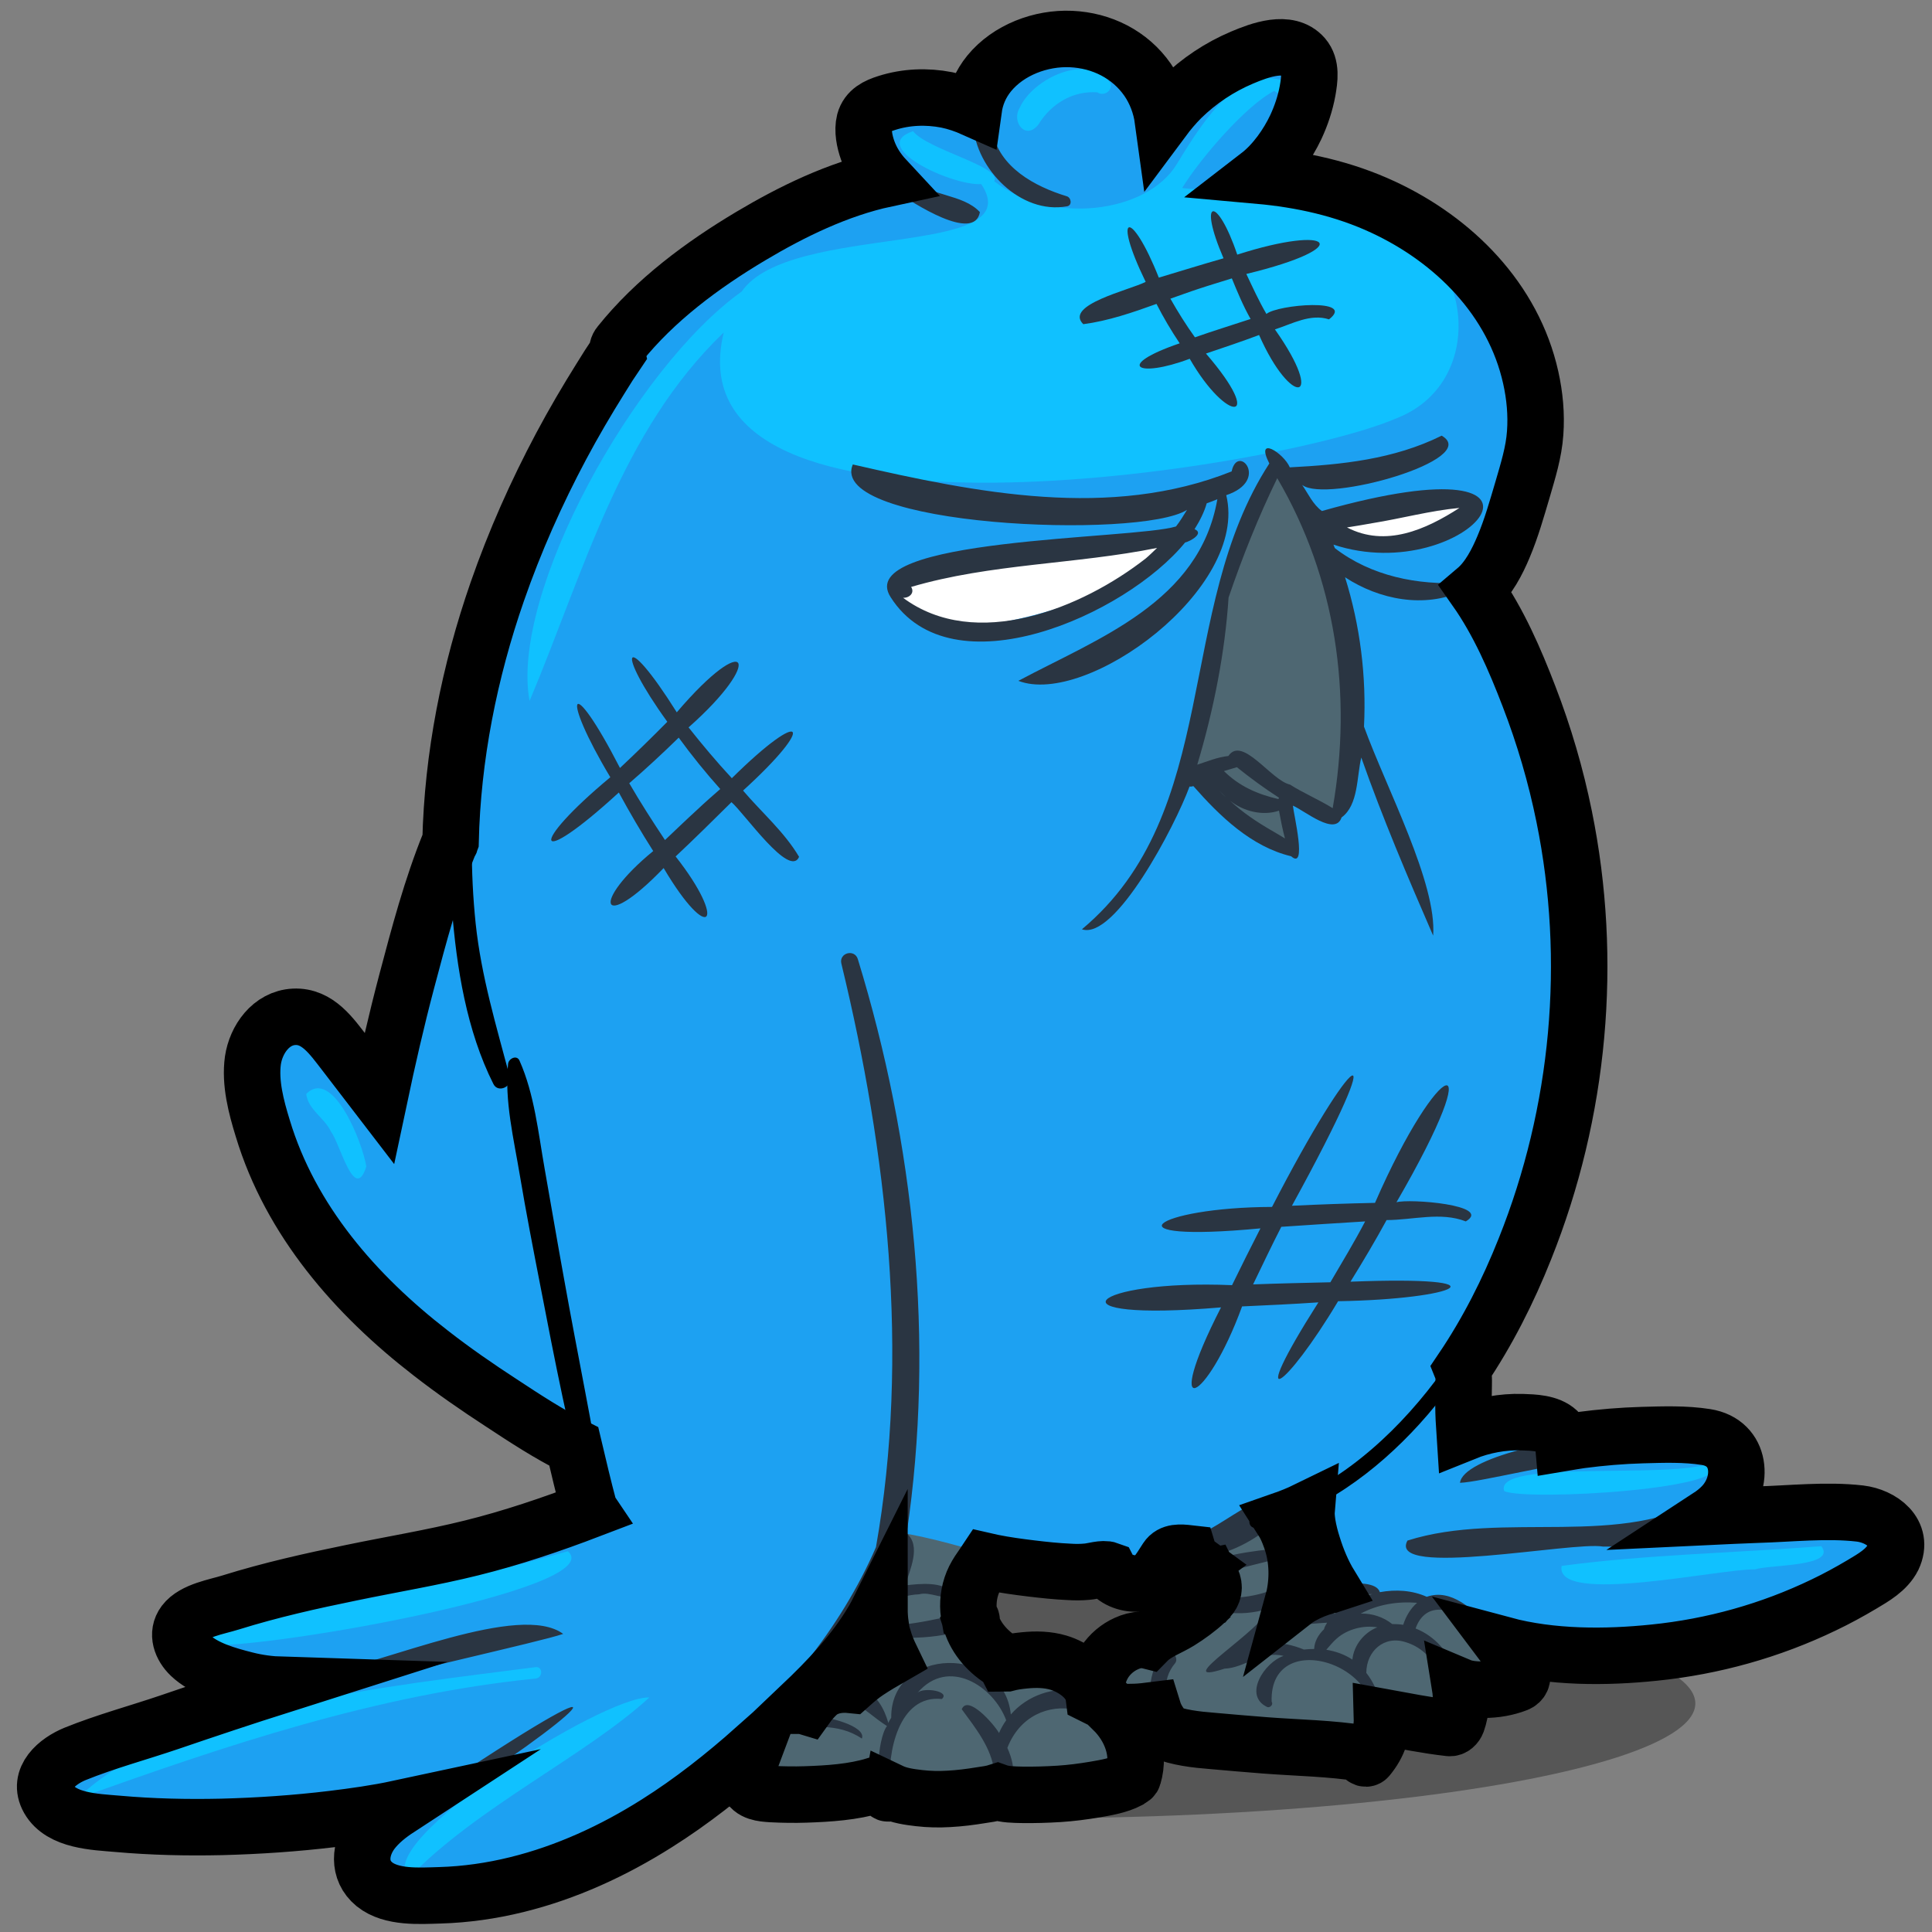 <svg version="1.1" id="twitter" xmlns="http://www.w3.org/2000/svg" xmlns:xlink="http://www.w3.org/1999/xlink" width="100px" height="100px" viewBox="0 0 100 100">
<rect x="0" y="0" width="100" height="100" fill="#808080" stroke="none"/>
<style type="text/css">
	.st0{opacity:0.33;fill:#020202;}
	.st1{fill:#1DA1F2;}
	.st2{clip-path:url(#SVGID_2_);}
	.st3{fill:#FFFFFF;}
	.st4{fill:#7297A0;}
	.st5{fill:#10C1FF;}
	.st6{fill:#4E6772;}
	.st7{fill:#2A3542;}
	.st8{fill:none;stroke:#000000;stroke-width:2.923;stroke-linecap:round;stroke-miterlimit:10;}
</style>
<ellipse class="st0" cx="52.99" cy="88.17" rx="34.76" ry="5.95"/>
<path class="st1" d="M21.75,97.63c-2.78,0.37-3.32-2.43-0.88-3.62l-0.37-0.89c-12.01,2.21-29.23,0.83-5.77-5.46l-0.13-0.95
	c-15.78-2.93,13.53-5.9,16.62-8.32c-0.64-1.18-0.75-2.59-1.11-3.87c-19.75-8.94-19.94-30.97-10.23-16.55
	c4-13.54,4.07-27.71,12.58-39.63l-0.03-0.19c2.84-3.69,9.64-7.85,14.32-8.6c-4.07-3.85,0.83-5,4.03-3.22
	c0.42-5.75,9.59-4.53,9.08,1.09c4.85-7.17,11.81-4.87,3.98,2.04c11.75-0.14,19.96,11.46,11.9,20.96
	c7.68,11.95,7.18,28.66-0.61,40.38c0.29,1.3,0.04,2.72,0.23,4.04c1.28-0.52,5.06-1.75,5.12,0.41c3.72-0.96,13.79-1.14,6.26,3.82
	c21.15-2.32,6.06,6.31-4.19,6.1c-2.27,0.02-4.02-0.33-5.95-0.89c0.51,0.72,1.22,1.64,1.61,2.42c-1.04,0.39-2.27,0.31-3.29-0.23
	c0.14,0.77,0.31,1.72,0.02,2.45c-1.25-0.15-2.68-0.45-3.93-0.67c0.03,0.71,0.06,1.44-0.34,2.02c-3.32-0.54-6.79-0.24-10.05-1.03
	l0.01-0.01c-0.3-0.37-0.51-0.82-0.63-1.27c-0.91,0.13-1.88,0.3-2.74-0.11c-0.24-1.32,0.98-2.83,2.34-2.4c0.89-0.92,2.4-1.3,3.24-2.3
	c0.73-0.72,0.5-1.47,0.05-2.05l-0.13,0.01l0.12-0.09c-0.35-0.31-0.91-0.57-0.97-1.07c-0.66-0.11-1.56-0.16-1.91,0.46
	c-0.4,1.1-1.77,1.48-2.25,0.45c-2.25-0.08-4.66,0.03-6.94-0.62c-0.8,1.07-1.43,2.28-1.08,3.64l0,0L49.74,84l0.01,0
	c0.22,1.19,1.35,1.86,2.14,2.73c1.37-0.68,4.1-0.42,4.27,1.39c0.16,0.07,0.8,0.43,0.96,0.52c0.77,0.87,1.36,1.93,1.09,2.97
	l-0.05,0.01l-0.07,0.12c-2.03,0.63-4.41,0.89-6.48,0.48c-1.98,0.43-4.12,0.74-5.94-0.25l-0.01,0.08l-0.32-0.2
	c-1.41,0.26-7.57,1.81-5.87-1.11l-0.74-0.63C33.78,94.54,28.22,97.7,21.75,97.63z M45.06,83.07c-1.14,2.26-3.03,3.98-4.79,5.66
	c0.36,0.02,1.32,0.01,1.64,0.17c0.52-0.81,1.25-1.43,2.27-1.18c0.71-0.7,1.68-1.25,2.57-1.75c-0.26-0.49-0.5-1.02-0.64-1.55
	l-0.05-0.01l0.01-0.01c-0.03-0.37-0.1-0.76-0.09-1.14l-0.92-0.22L45.06,83.07z M67.42,77.73c-0.61,0.29-1.2,0.49-1.8,0.7
	c1.35,1.64,1.13,3.91,0.43,5.8c0.99-0.88,2.23-1.7,3.57-1.86c-0.91-1.4-1.71-3.27-1.44-4.99L67.42,77.73z"/>
<g>
	<defs>
		<path id="SVGID_1_" d="M21.75,97.63c-2.78,0.37-3.32-2.43-0.88-3.62l-0.37-0.89c-12.01,2.21-29.23,0.83-5.77-5.46l-0.13-0.95
			c-15.78-2.93,13.53-5.9,16.62-8.32c-0.64-1.18-0.75-2.59-1.11-3.87c-19.75-8.94-19.94-30.97-10.23-16.55
			c4-13.54,4.07-27.71,12.58-39.63l-0.03-0.19c2.84-3.69,9.64-7.85,14.32-8.6c-4.07-3.85,0.83-5,4.03-3.22
			c0.42-5.75,9.59-4.53,9.08,1.09c4.85-7.17,11.81-4.87,3.98,2.04c11.75-0.14,19.96,11.46,11.9,20.96
			c7.68,11.95,7.18,28.66-0.61,40.38c0.29,1.3,0.04,2.72,0.23,4.04c1.28-0.52,5.06-1.75,5.12,0.41c3.72-0.96,13.79-1.14,6.26,3.82
			c21.15-2.32,6.06,6.31-4.19,6.1c-2.27,0.02-4.02-0.33-5.95-0.89c0.51,0.72,1.22,1.64,1.61,2.42c-1.04,0.39-2.27,0.31-3.29-0.23
			c0.14,0.77,0.31,1.72,0.02,2.45c-1.25-0.15-2.68-0.45-3.93-0.67c0.03,0.71,0.06,1.44-0.34,2.02c-3.32-0.54-6.79-0.24-10.05-1.03
			l0.01-0.01c-0.3-0.37-0.51-0.82-0.63-1.27c-0.91,0.13-1.88,0.3-2.74-0.11c-0.24-1.32,0.98-2.83,2.34-2.4
			c0.89-0.92,2.4-1.3,3.24-2.3c0.73-0.72,0.5-1.47,0.05-2.05l-0.13,0.01l0.12-0.09c-0.35-0.31-0.91-0.57-0.97-1.07
			c-0.66-0.11-1.56-0.16-1.91,0.46c-0.4,1.1-1.77,1.48-2.25,0.45c-2.25-0.08-4.66,0.03-6.94-0.62c-0.8,1.07-1.43,2.28-1.08,3.64l0,0
			L49.74,84l0.01,0c0.22,1.19,1.35,1.86,2.14,2.73c1.37-0.68,4.1-0.42,4.27,1.39c0.16,0.07,0.8,0.43,0.96,0.52
			c0.77,0.87,1.36,1.93,1.09,2.97l-0.05,0.01l-0.07,0.12c-2.03,0.63-4.41,0.89-6.48,0.48c-1.98,0.43-4.12,0.74-5.94-0.25l-0.01,0.08
			l-0.32-0.2c-1.41,0.26-7.57,1.81-5.87-1.11l-0.74-0.63C33.78,94.54,28.22,97.7,21.75,97.63z M45.06,83.07
			c-1.14,2.26-3.03,3.98-4.79,5.66c0.36,0.02,1.32,0.01,1.64,0.17c0.52-0.81,1.25-1.43,2.27-1.18c0.71-0.7,1.68-1.25,2.57-1.75
			c-0.26-0.49-0.5-1.02-0.64-1.55l-0.05-0.01l0.01-0.01c-0.03-0.37-0.1-0.76-0.09-1.14l-0.92-0.22L45.06,83.07z M67.42,77.73
			c-0.61,0.29-1.2,0.49-1.8,0.7c1.35,1.64,1.13,3.91,0.43,5.8c0.99-0.88,2.23-1.7,3.57-1.86c-0.91-1.4-1.71-3.27-1.44-4.99
			L67.42,77.73z"/>
	</defs>
	<clipPath id="SVGID_2_">
		<use xlink:href="#SVGID_1_"  style="overflow:visible;"/>
	</clipPath>
	<g class="st2">
		<path class="st3" d="M59.71,27.75c-3.82-0.15-8.94,0.62-12.41,2.21c-2.38,0.93,1.41,2.5,2.55,2.36
			C51.32,32.91,62.89,29.44,59.71,27.75z"/>
		<path class="st3" d="M75.67,26.11c-1.49-0.31-4.47,0.27-5.89,0.67c-1,1.02,1.39,1.69,2.15,1.31
			C72.77,27.77,76.34,27.45,75.67,26.11z"/>
		<path class="st4" d="M68.31,32.76c-0.05-1.13-1.22-10.37-2.73-6.69c1.6,4.36,1.62,9.02,1.71,13.57c0.05,0.27,0.51,0.35,0.62,0.08
			C68.67,37.52,68.41,35.05,68.31,32.76z"/>
		<path class="st5" d="M72.26,12.07c-1.54-3.4-7.86-1.91-11.07-2.34c0.91-1.49,3.28-4.26,4.77-5.03c0.34,0.34,0.8-0.16,0.51-0.51
			c-2.26-0.79-3.99,1.71-5.55,4.29c-1.55,2.58-6.53,3.18-9.46,0.9C51.9,8.63,48,7.75,47.26,6.79c-2.37,0.79,1.99,2.83,3.53,2.74
			c2.58,3.88-9.91,1.95-12.4,5.56c-5.51,3.92-12.01,15.63-10.98,21.19c2.79-6.61,4.7-13.95,10.05-19.07
			c-2.93,12.11,28.51,7.13,34.75,4.47C77.04,19.86,76.1,13.04,72.26,12.07z"/>
		<path class="st5" d="M57.48,4.31c-1.14-1.62-4.02-0.26-4.7,1.27c-0.45,0.73,0.32,1.71,0.97,0.86c0.66-1.07,1.77-1.75,3.05-1.66
			C57.12,5,57.59,4.72,57.48,4.31z"/>
		<path class="st5" d="M94.27,80.03c-4.45,0.35-9.02,0.43-13.44,1.02c-0.37,2.06,8.21,0.14,10.01,0.18
			C91.61,80.98,95.09,81.1,94.27,80.03z"/>
		<path class="st5" d="M88.56,75.7c-1.83,0.9-11.3-0.21-10.7,1.48C79.01,77.71,90.36,77.06,88.56,75.7z"/>
		<path class="st5" d="M33.61,87.86c-2.43-0.08-14.46,7.56-12.44,9.33C24.69,93.53,30.32,90.88,33.61,87.86z"/>
		<path class="st5" d="M27.73,86.29C20.26,87.26,8.75,88.41,4,93.1c7.69-2.76,15.53-5.4,23.73-6.22
			C28.1,86.84,28.11,86.26,27.73,86.29z"/>
		<path class="st5" d="M29.39,80.29c-6.25,1.8-12.73,2.87-19.08,4.19c-0.27,0.13-0.2,0.57,0.08,0.63
			C12.49,85.61,31.67,82.28,29.39,80.29z"/>
		<path class="st5" d="M18.96,60.38c-0.18-1.2-1.73-5.14-3.11-3.76c0.1,0.83,0.94,1.22,1.29,1.97C17.6,59.18,18.35,62.3,18.96,60.38
			z"/>
		<path class="st6" d="M69.37,30.91c-0.32-1.35-2.65-9.07-4.28-5.28C64.08,28,60.61,38.95,62.27,40.8c0.67,0.74,1.66,1.23,2.53,2.16
			c0.89,0.84,2.42,1.49,2.19,0.3c-0.23-1.19-0.17-1.64-0.59-2.12c0.94-0.06,1.52,0.89,2.49,1.23
			C71.11,39.45,69.48,32.32,69.37,30.91z"/>
		<path class="st6" d="M36.65,91.96l7.43-6.69l2.45-5.95c3.06,0.47,8.79,2.4,11.51,3.87l3.86-3.22l4.02-1.91l3.7,4.32
			c1.56,0,4.63,0.4,6.11,0.88l4.53,4.83l-17.08,5.8C59.26,93.67,39.8,94.26,36.65,91.96z"/>
		<path class="st7" d="M63.01,25.84c-0.93,5.33-6.14,7.18-10.3,9.4c3.52,1.36,11.94-4.77,10.76-9.61c2.28-0.76,0.59-2.71,0.28-1.23
			c-6.29,2.51-13.19,1.11-19.61-0.36c-1.34,3.22,14.88,3.9,17.3,2.35c-0.18,0.29-0.36,0.59-0.57,0.86
			c-2.23,0.68-16.77,0.57-14.77,3.66c3.14,4.94,12.17,0.93,15.24-2.83c0.29-0.07,1-0.48,0.49-0.69c0.27-0.43,0.5-0.88,0.63-1.34
			C62.64,25.99,62.82,25.92,63.01,25.84z M59.31,28.9c-3.31,2.59-8.81,4.83-12.57,2.04c0.32,0.02,0.62-0.25,0.42-0.56
			c4.1-1.21,8.53-1.17,12.73-2.02C59.7,28.54,59.51,28.73,59.31,28.9z"/>
		<path class="st7" d="M32.75,18.51c3.94-3.78,8.57-6.63,13.66-8.59c0.8,0.56,4.02,2.66,4.31,1.06c-0.89-0.96-2.59-0.8-3.58-1.75
			c-3.75-3.12,0.44-4.05,3.23-2.76c0.15,2.29,2.47,4.64,4.85,4.21c0.29-0.04,0.23-0.45,0-0.52c-1.67-0.51-3.5-1.5-3.86-3.36
			c0.04-0.06,0.04-0.15-0.03-0.2c-0.29-5.21,8.49-4.37,8.21,0.53c-1.08,1.02,0.21,2.71,0.5,1.08c2.78-6.11,11.46-6.78,4.15,0.7
			c-0.27,0.24,0.02,0.62,0.32,0.56c10.58,1.62,17.93,10.7,11.2,20.69c-2.33,0.14-4.74-0.34-6.62-1.79
			c-0.02-0.06-0.05-0.12-0.07-0.18c6.99,2.31,13.47-5.72-0.6-1.74c-0.47-0.35-0.7-0.88-1.02-1.35c1.25,0.97,9.34-1.33,7.22-2.55
			c-2.48,1.23-5.18,1.5-7.86,1.64c-0.32-0.75-1.82-1.69-1.06-0.2c-4.92,7.58-2.43,18.03-9.7,24.11c1.72,0.58,4.83-5.36,5.57-7.39
			c0.07,0.01,0.13,0,0.2-0.02c1.36,1.55,3,3.14,5.06,3.63c0.84,0.75,0.13-2.17,0.09-2.62c0.61,0.26,2.19,1.6,2.52,0.61
			c0.88-0.64,0.78-2.12,1.02-3.1c1.1,3.13,2.4,6.18,3.72,9.22c0.2-2.7-2.41-7.61-3.58-10.82c0.13-2.61-0.2-5.23-0.98-7.73
			c1.77,1.16,4.11,1.62,6.08,0.71c8.87-7.7,1.29-21.31-10.54-21.5c6.51-6.98-0.29-9-4.95-2.9c-0.47-5.27-9.29-5.6-9.84-0.27
			c-2.86-1.85-7.86-0.4-4.6,3.35C43.53,8.99,29.2,17.48,32.75,18.51z M71.03,27.08c1.5-0.24,3-0.65,4.51-0.79
			c-1.75,1.13-3.82,2.05-5.82,1.01C70.16,27.23,70.6,27.16,71.03,27.08z M64.02,39.71c0.7,0.56,1.42,1.09,2.18,1.58
			c-0.01,0.02-0.02,0.05-0.03,0.07c-1.08-0.25-2.02-0.66-2.82-1.45C63.58,39.84,63.8,39.78,64.02,39.71z M63.1,40.92
			c0.14,0.13,0.26,0.26,0.37,0.36C63.34,41.17,63.22,41.05,63.1,40.92z M65.84,43c-0.78-0.45-1.53-0.95-2.18-1.56
			c0.69,0.55,1.69,0.81,2.54,0.52c0.09,0.48,0.18,0.96,0.31,1.44C66.29,43.26,66.06,43.13,65.84,43z M66.77,40.61
			c-0.97-0.21-2.47-2.55-3.19-1.48c-0.57,0.06-1.08,0.28-1.61,0.45c0.85-2.83,1.44-5.84,1.62-8.65c0.72-2.11,1.54-4.17,2.52-6.18
			c3.04,5.18,3.9,11.19,2.87,17.08C68.25,41.38,67.48,41.06,66.77,40.61z"/>
		<path class="st7" d="M22.06,70.23c1.03,0.72,9.36,7.37,8.26,4.02c-5.4-3.74-11.55-7.16-14.57-13.29
			c-3.59-7.2-0.95-10.34,3.81-2.49c0.21,0.27,0.71,0.3,0.79-0.1c1-4.9,2.46-9.69,3.71-14.52c0.05-0.26-0.34-0.47-0.46-0.2
			c-1.68,4.4-2.76,9.03-3.88,13.61C10.47,44.1,11.02,63.31,22.06,70.23z"/>
		<path class="st7" d="M96.27,78.34c-2.59-0.23-5.24,0.12-7.83,0.17c7.16-6.61-12.59-4.28-12.87-1.76
			c2.01-0.06,15.81-4.04,12.84,0.69c-4.4,2.76-10.59,0.72-15.56,2.3c-1.07,1.96,8.59,0.03,10.12,0.31
			c4.58,0.05,9.59-1.09,13.98-0.29c-4.43,4.95-13.45,5.55-19.88,4.43c-0.8-0.87-1.96-1.99-3.22-1.54c-0.76-0.34-1.6-0.39-2.43-0.24
			c-0.16-0.54-1.28-0.45-1.79-0.48c-1.13-6.89-3.54-5.25-0.76,0.1c-0.71,0.14-1.4,0.45-1.97,0.88c0.43-1.47,0.21-3.2-0.71-4.45
			c-0.03-2.52-3.52,1.34-4.91,1.12c-1.06,0.47-1.79,2.11-3.12,1.2c-0.9-0.04-8.25-1.46-7.78-0.42c-0.6,0.56-0.96,1.31-1.07,2.11
			c-0.48-0.63-1.7-0.5-2.46-0.41c0.25-0.81,0.84-2.05,0.08-2.69c1.47-9.9,0.4-20.18-2.53-29.73c-0.17-0.54-0.99-0.32-0.85,0.24
			c2.37,9.78,3.55,20.24,1.79,30.2c-3.63,8.37-12.59,15.59-21.72,16.86c-4.53,0.58-5.06-1.26-1.05-3.44
			c7.36-4.59,11.11-8.24,0.56-1.22c-6.22,0.57-12.73,1.93-19.03,0.79c-3.92-2.26,22.6-7.65,25.05-8.5
			c-2.24-1.65-9.18,1.48-12.62,2.1c-15.3-2.58,2.76-4.06,7.67-5.62c7.27-1.56,9.46-3.64,0.33-0.9c-4.12,0.88-24.31,3.44-10.52,7.32
			c-24.38,6.37-4.86,8.78,7.02,6.17c-3.38,1.9-1.78,4.78,1.74,4.08c6.12-0.21,11.69-3.49,16.28-7.33c-2.21,3.78,4.41,2.37,6.27,1.89
			c0.44-0.73-1.03-0.36-1.4-0.35c-2.45,0.09-6.25,1.16-3.43-2.42c1.36-0.12,2.88-0.37,4.12,0.48c0.25-0.65-1.84-1.18-2.56-1.16
			c2.06-1.46,2.38-0.44,3.86,0.51c-0.5,0.64-0.73,3.65,0.17,3.25c1.78,0.78,3.92,0.56,5.76,0.01c2.09,0.13,5.06,0.72,6.73-0.64
			c0.51-1.2-0.09-2.61-0.98-3.49c0,0,0-0.01,0-0.01c0.65,0.23,1.37,0.08,2.05,0.02c0.05,0.28,0.22,0.51,0.43,0.69
			c2.26,1.92,7.31,0.7,10.47,1.55c0.29,0.9,1.15-1.45,0.97-1.9c1.85,0.31,4.76,1.49,4.04-1.59c1.99,0.54,4.37,0.03,2.24-2.15
			C80.7,87.52,104.51,82.46,96.27,78.34z M73.35,82.96c-0.34,0.29-0.58,0.7-0.72,1.14c-0.19-0.03-0.38-0.04-0.57-0.04
			c-0.45-0.36-1.04-0.56-1.63-0.54C71.32,83.04,72.34,82.88,73.35,82.96z M74.69,88.56c-1.09-0.14-2.17-0.4-3.27-0.47
			c-0.12-0.55-0.35-1.06-0.7-1.5c0-1.13,0.93-1.96,2.04-1.59C74.22,85.43,75.03,87.13,74.69,88.56z M67.49,85.38
			c-0.56-0.23-1.13-0.35-1.73-0.36c0.62-0.94,1.91-0.96,2.93-1.03c-0.06,0.11-0.14,0.22-0.16,0.34c-0.29,0.28-0.49,0.62-0.51,1.02
			C67.85,85.35,67.67,85.36,67.49,85.38z M63.72,81.31c0.72-0.21,1.46-0.39,2.19-0.57c0.09,0.51,0.09,1.03,0,1.53
			c-0.66,0.27-1.36,0.4-2.06,0.43C63.98,82.24,63.91,81.75,63.72,81.31z M69.19,84.81c0.55-0.49,1.39-0.7,2.1-0.58
			c-0.67,0.26-1.22,0.92-1.29,1.67c-0.41-0.27-0.87-0.43-1.35-0.51C68.82,85.2,68.98,84.99,69.19,84.81z M68.86,82.81
			c0.7-0.21,1.44-0.3,2.17-0.3c-0.72,0.19-1.39,0.52-1.95,1.02c-0.4-0.18-0.83-0.26-1.28-0.26C68.14,83.08,68.49,82.92,68.86,82.81z
			 M63.52,80.3c0.67-0.24,1.29-0.58,1.86-1c0.18,0.28,0.3,0.58,0.4,0.89c-0.85,0.08-1.69,0.21-2.51,0.42
			c-0.06-0.07-0.12-0.13-0.19-0.2C63.22,80.39,63.37,80.36,63.52,80.3z M50.96,80.79c2.11,0.47,4.31,0.69,6.43,0.48
			c2.11,2.29,2.47-1.26,4.14-0.86c0.08,0.29,0.32,0.44,0.54,0.61c-0.62,0.41,0.11,0.78,0.56,0.59c0.77,1.8-2.33,2.31-3.22,3.33
			c-1.57-0.19-2.92,1.41-2.67,2.93c-0.05-0.03-0.1-0.05-0.15-0.07c-0.48-1.97-3.04-2.13-4.67-1.67c-0.49-0.74-1.45-1.18-1.65-2.15
			c0.1-0.11,0.01-0.29-0.11-0.34C49.93,82.63,50.33,81.58,50.96,80.79z M47.58,82.52c0.56-0.16,1.3,0.33,1.73,0.07
			c-0.04,0.34-0.02,0.68,0.03,1.02c-0.89,0.21-1.78,0.39-2.69,0.49c-0.03-0.49,0.01-0.97,0.1-1.45
			C47.02,82.58,47.3,82.53,47.58,82.52z M41.57,88.27c-0.04,0-0.07,0-0.11,0c0.07-0.07,0.14-0.13,0.21-0.2
			C41.63,88.14,41.6,88.2,41.57,88.27z M42.5,87.41c-0.1,0.04-0.2,0.1-0.29,0.16c1.26-1.25,2.47-2.57,3.31-4.11
			c0.01,0.25,0.04,0.5,0.08,0.75c-0.38,0.05-0.28,0.52,0.09,0.45c0.1,0.38,0.25,0.75,0.43,1.11c-0.73,0.41-1.47,0.85-2.09,1.43
			C43.5,87.11,42.99,87.19,42.5,87.41z M45.98,89.18c-0.2-0.72-0.61-1.48-1.34-1.78c1.11-0.87,2.96-0.86,2.08-2.63
			c0.94,0.02,1.91-0.06,2.83-0.3c0.32,0.85,0.93,1.76,1.84,2.01c0.25,1.1,3.48-0.76,4.41,1.05c-1.25-0.25-2.62,0.22-3.48,1.21
			c-0.36-3.64-6.23-3.52-6.19,0.17C46.08,88.99,46.02,89.08,45.98,89.18z M48.75,92.14c-0.89,0.06-1.83,0.13-2.67,0.34
			c-0.17-1.73,0.43-4.78,2.67-4.54c0.46-0.4-0.95-0.63-1.26-0.32c1.59-1.86,3.93-0.36,4.59,1.42c-0.14,0.2-0.27,0.42-0.37,0.66
			c-0.28-0.48-1.62-2-1.93-1.23c0.71,0.97,1.55,2.01,1.68,3.23C50.61,91.97,49.65,92.07,48.75,92.14z M58.19,91.66
			c-1.93,0.01-3.85,0.51-5.81,0.4c0.16-0.47-0.01-1.08-0.24-1.59C53.44,87.13,58.16,88.13,58.19,91.66z M70.73,90.35
			c-3.22-0.99-6.73-1.23-10.09-1.27c-0.28-1.02-0.58-2.1,0.19-3c0.11-0.15,0.04-0.38-0.09-0.48c-1-0.24-1.31,1.61-1.21,2.36
			c-0.65-0.04-1.39-0.23-1.99,0.08c-0.28-1.28,0.73-2.46,2-2.58c1.45,0.15,2.84-1.11,3.88-2.01c0.72,0.11,1.48,0.04,2.18-0.17
			c-0.01,0.94-5.28,4.08-2.22,3.09c1.05-0.04,1.92-0.95,3.06-0.66c-0.97,0.31-2.13,2.05-0.84,2.65c0.15,0.04,0.32-0.14,0.22-0.28
			C65.68,83.94,72.76,86.36,70.73,90.35z M77,85.06c0.35,0.46,0.7,0.95,0.92,1.48c-0.83,0.31-1.7,0.12-2.55,0.05
			c-0.34-1.02-1.08-1.9-2.1-2.3c0.53-1.49,2.04-1.06,2.89-0.1C75.91,84.74,76.84,84.64,77,85.06z"/>
		<path class="st7" d="M56.07,16.78c1.29-0.17,2.54-0.6,3.79-1.05c0.36,0.71,0.76,1.38,1.2,2.04c-3.37,1.15-2.22,1.83,0.52,0.8
			c1.94,3.38,3.96,3.34,0.84-0.27c0.92-0.31,1.84-0.62,2.75-0.96c1.67,3.79,3.51,3.52,0.82-0.29c0.9-0.29,1.84-0.83,2.8-0.52
			c1.43-1.11-2.67-0.77-3.24-0.28c-0.39-0.67-0.71-1.37-1.04-2.07c5.71-1.38,4.51-2.6-0.47-1c-1.04-3.09-2.07-2.96-0.71,0.19
			c-1.13,0.32-2.21,0.66-3.35,1c-1.43-3.61-2.45-3.41-0.68,0.22C58.48,15.01,55.06,15.78,56.07,16.78z M62.04,14.95
			c0.57-0.19,1.15-0.36,1.72-0.54c0.29,0.71,0.59,1.43,0.97,2.1c-0.96,0.32-1.92,0.61-2.88,0.95c-0.46-0.64-0.88-1.31-1.27-2
			C61.07,15.29,61.55,15.11,62.04,14.95z"/>
		<path class="st7" d="M71.77,63.15c1.36,0,2.8-0.44,4.1,0.07c1.42-0.85-2.95-1.19-3.59-0.99c4.96-8.55,2.21-7.59-1.11,0.03
			c-1.43,0.03-2.87,0.08-4.3,0.15c5.4-9.84,3.18-8.12-1.03,0.06c-6.11,0.02-8.72,1.88-0.6,1.11c-0.5,0.97-0.99,1.96-1.47,2.94
			c-7.37-0.31-9.75,1.93-0.57,1.15c-3.13,6.11-0.76,5.02,1.09-0.05c1.32-0.06,2.63-0.12,3.95-0.21c-3.85,6.05-1.69,4.48,1.02-0.06
			c6.18-0.1,8.93-1.33,0.64-1.01C70.55,65.29,71.18,64.23,71.77,63.15z M68.86,66.37c-1.33,0.03-2.66,0.06-4,0.11
			c0.48-0.99,0.95-1.99,1.46-2.98c1.45-0.1,2.9-0.19,4.34-0.28C70.1,64.29,69.47,65.33,68.86,66.37z"/>
		<path class="st7" d="M41.36,44.35c-0.77-1.3-1.93-2.29-2.9-3.43c3.86-3.51,3.17-4.35-0.58-0.64c-0.78-0.84-1.52-1.72-2.24-2.63
			c3.95-3.49,3.1-5.13-0.61-0.78c-2.77-4.41-3.21-3.27-0.49,0.49c-0.8,0.81-1.62,1.61-2.45,2.39c-2.61-5.07-3.1-3.86-0.5,0.48
			c-4.25,3.53-4.04,4.9,0.44,0.79c0.56,1.03,1.15,2.04,1.78,3.03c-3.26,2.67-2.76,4.31,0.54,0.88c2.39,4.04,3.31,2.82,0.62-0.6
			c0.98-0.92,1.93-1.86,2.89-2.81C38.51,42.07,40.87,45.48,41.36,44.35z M36.11,41.89c-0.57,0.52-1.13,1.06-1.69,1.59
			c-0.64-0.96-1.27-1.94-1.85-2.94c0.88-0.76,1.73-1.55,2.56-2.36c0.67,0.92,1.39,1.81,2.15,2.66
			C36.88,41.19,36.49,41.53,36.11,41.89z"/>
	</g>
</g>
<path class="st8" d="M96.27,78.34c-1.73-0.2-3.58,0.01-5.32,0.06c-0.84,0.03-1.67,0.07-2.51,0.11c0.26-0.17,0.5-0.36,0.71-0.58
	c1.14-1.19,0.99-3.26-0.85-3.55c-1.07-0.17-2.21-0.13-3.28-0.1c-1.07,0.03-2.14,0.12-3.2,0.26c-0.3,0.04-0.61,0.1-0.91,0.15
	c-0.02-0.23-0.11-0.45-0.28-0.61c-0.46-0.43-1.25-0.45-1.84-0.47c-1.02-0.03-2.04,0.16-2.98,0.54c-0.03-0.46-0.06-0.92-0.06-1.38
	c0-0.35,0-0.71,0.01-1.06c0-0.17,0.01-0.34-0.01-0.51c-0.01-0.12-0.03-0.22-0.07-0.32c1.31-1.94,2.38-4.05,3.25-6.24
	c2.83-7.07,3.55-14.92,2.03-22.38c-0.43-2.12-1.04-4.2-1.82-6.22c-0.73-1.9-1.57-3.84-2.75-5.52c0.66-0.56,1.11-1.45,1.43-2.21
	c0.41-0.97,0.69-1.97,0.99-2.98c0.28-0.97,0.58-1.91,0.65-2.92c0.07-0.96-0.02-1.93-0.23-2.87c-0.9-4.04-3.98-7.12-7.64-8.82
	c-2.04-0.95-4.22-1.43-6.45-1.63c0.83-0.64,1.51-1.62,1.93-2.51c0.28-0.6,0.49-1.23,0.61-1.88c0.1-0.58,0.21-1.28-0.21-1.77
	c-0.79-0.9-2.28-0.33-3.18,0.05c-1.16,0.49-2.23,1.2-3.14,2.09c-0.35,0.35-0.67,0.73-0.96,1.12c-0.1-0.73-0.37-1.45-0.79-2.06
	c-0.91-1.31-2.38-2.04-3.96-2.11C53.88,1.95,52.2,2.58,51.2,3.8c-0.45,0.55-0.71,1.18-0.8,1.83c-0.45-0.2-0.91-0.36-1.4-0.46
	c-1.03-0.2-2.1-0.16-3.1,0.16c-0.51,0.16-1,0.39-1.15,0.95c-0.12,0.47,0,1.05,0.16,1.5c0.2,0.56,0.52,1.05,0.92,1.48
	c-2.46,0.53-4.84,1.69-6.97,2.96c-2.5,1.49-4.96,3.31-6.79,5.6c-0.11,0.13-0.13,0.28-0.11,0.41c-0.3,0.44-0.59,0.89-0.87,1.35
	c-0.72,1.15-1.4,2.31-2.04,3.51c-1.29,2.42-2.41,4.94-3.31,7.53c-1.44,4.14-2.32,8.54-2.42,12.95c-0.01,0.03-0.03,0.04-0.05,0.07
	c-0.94,2.32-1.58,4.74-2.22,7.16c-0.53,2-0.99,4.02-1.42,6.05c-0.6-0.78-1.19-1.56-1.79-2.34c-0.67-0.86-1.39-1.94-2.62-1.88
	c-1.19,0.06-1.97,1.17-2.13,2.26c-0.16,1.16,0.17,2.41,0.51,3.51c1.44,4.78,4.81,8.63,8.69,11.63c1.18,0.92,2.41,1.77,3.67,2.59
	c1.2,0.79,2.45,1.61,3.74,2.25c0.25,1.06,0.5,2.12,0.78,3.17c0.01,0.05,0.03,0.08,0.05,0.11c-1.99,0.76-4.06,1.46-6.12,1.97
	c-2.05,0.51-4.14,0.85-6.21,1.28c-2.1,0.43-4.2,0.9-6.25,1.54c-0.73,0.23-1.92,0.41-2.41,1.06c-0.42,0.56-0.15,1.24,0.31,1.68
	c0.73,0.7,1.92,1.03,2.87,1.27c0.63,0.16,1.25,0.24,1.88,0.26c-1.95,0.62-3.9,1.27-5.83,1.93c-1.62,0.55-3.3,1-4.88,1.64
	c-0.91,0.37-1.99,1.25-1.37,2.34c0.65,1.14,2.41,1.18,3.55,1.28c1.8,0.16,3.59,0.2,5.4,0.16c1.92-0.05,3.83-0.18,5.74-0.41
	c1.14-0.14,2.29-0.3,3.41-0.54c-0.52,0.34-1.01,0.73-1.38,1.22c-0.62,0.84-0.74,1.98,0.14,2.7c0.88,0.71,2.34,0.6,3.4,0.57
	c1.33-0.04,2.66-0.23,3.96-0.55c2.57-0.63,5.02-1.76,7.25-3.17c1.81-1.14,3.49-2.47,5.09-3.89c-0.06,0.16-0.12,0.31-0.18,0.47
	c-0.14,0.41-0.36,0.91-0.19,1.34c0.19,0.49,0.76,0.53,1.22,0.56c0.59,0.03,1.18,0.04,1.77,0.02c1.19-0.04,2.46-0.12,3.6-0.47
	l0.59,0.36c0.05,0.11,0.18,0.04,0.2-0.05c0.46,0.22,0.97,0.29,1.48,0.35c0.51,0.06,1.03,0.07,1.54,0.04
	c0.56-0.03,1.11-0.1,1.66-0.19c0.27-0.04,0.58-0.08,0.86-0.17c0.39,0.14,0.87,0.14,1.25,0.15c0.65,0.01,1.3-0.01,1.94-0.05
	c0.62-0.04,1.23-0.12,1.83-0.22c0.58-0.1,1.25-0.21,1.78-0.49c0.03-0.02,0.05-0.04,0.07-0.07c0.07-0.01,0.14-0.05,0.16-0.14
	c0.37-1.24-0.14-2.54-1.05-3.43c0,0,0,0,0-0.01c0,0,0.01,0.01,0.01,0.01c0.12,0.06,0.27,0.09,0.4,0.1c0.24,0.02,0.48,0.02,0.72,0.01
	c0.32-0.01,0.63-0.05,0.95-0.09c0.08,0.26,0.21,0.5,0.36,0.72c-0.08,0.11-0.02,0.31,0.12,0.37c0.82,0.33,1.71,0.43,2.58,0.5
	c0.91,0.08,1.82,0.16,2.73,0.23c1.69,0.13,3.4,0.15,5.08,0.42c0,0,0,0.01-0.01,0.02c-0.09,0.15,0.13,0.33,0.25,0.19
	c0.27-0.33,0.48-0.68,0.61-1.09c0.1-0.33,0.13-0.68,0.12-1.02c1.16,0.21,2.32,0.45,3.49,0.58c0.19,0.02,0.34-0.14,0.4-0.3
	c0.21-0.6,0.25-1.24,0.15-1.86c0.38,0.16,0.88,0.18,1.24,0.18c0.58,0,1.17-0.1,1.71-0.31c0.22-0.09,0.33-0.31,0.22-0.53
	c-0.19-0.38-0.42-0.76-0.65-1.12c-0.08-0.13-0.18-0.24-0.27-0.36c2.5,0.67,5.29,0.66,7.8,0.4c3.05-0.31,6.02-1.14,8.78-2.47
	c0.67-0.32,1.33-0.68,1.97-1.06c0.6-0.36,1.28-0.74,1.61-1.39C98.58,79.33,97.37,78.47,96.27,78.34z M44.91,86.51
	c-0.32,0.21-0.6,0.45-0.88,0.7c-0.49-0.05-0.99,0.01-1.43,0.26c-0.21,0.12-0.37,0.29-0.53,0.46c-0.12,0.13-0.23,0.27-0.33,0.41
	c-0.1-0.03-0.19-0.05-0.29-0.05c1.41-1.34,2.77-2.76,3.75-4.43c0.12-0.2,0.22-0.4,0.32-0.6c0,0.29,0.02,0.58,0.06,0.86
	c-0.07,0.04-0.14,0.08-0.19,0.14c-0.07,0.08-0.11,0.21-0.04,0.31c0.09,0.13,0.23,0.2,0.38,0.25c0.1,0.33,0.23,0.65,0.38,0.96
	C45.71,86.01,45.3,86.25,44.91,86.51z M62.57,82.74C62.57,82.74,62.57,82.74,62.57,82.74c-0.08,0.03-0.14,0.09-0.16,0.16
	c-0.42,0.39-0.89,0.73-1.37,1.03c-0.52,0.32-1.16,0.54-1.6,0.96c-0.01,0.01-0.01,0.02-0.02,0.03c-0.12-0.03-0.24-0.03-0.34-0.04
	c-0.26,0-0.54,0.08-0.78,0.19c-0.45,0.2-0.85,0.54-1.12,0.95c-0.28,0.43-0.43,0.95-0.43,1.47c0,0.12,0.01,0.25,0.03,0.38
	c-0.06-0.03-0.11-0.05-0.17-0.08c-0.11-0.86-1.05-1.5-1.82-1.73c-0.57-0.17-1.18-0.18-1.76-0.12c-0.31,0.03-0.62,0.07-0.92,0.15
	c-0.02,0-0.04,0.01-0.06,0.01c-0.02-0.04-0.05-0.07-0.1-0.1c-0.77-0.45-1.42-1.16-1.69-2.02c0.07-0.1,0.02-0.22-0.08-0.29
	c-0.02-0.11-0.04-0.23-0.05-0.35c-0.04-0.56,0.06-1.13,0.31-1.63c0.13-0.26,0.29-0.49,0.46-0.73c0.04-0.06,0.08-0.12,0.12-0.18
	c0.13,0.03,0.26,0.06,0.37,0.08c0.65,0.13,1.31,0.22,1.97,0.3c0.66,0.08,1.32,0.15,1.98,0.18c0.31,0.02,0.62,0.02,0.93-0.01
	c0.29-0.02,0.82-0.2,1.12-0.09c0.25,0.48,0.94,0.73,1.46,0.7c0.86-0.05,1.13-0.66,1.54-1.28c0.24-0.37,0.7-0.33,1.14-0.28
	c0.04,0.13,0.12,0.26,0.21,0.35c0.11,0.09,0.21,0.18,0.32,0.26c-0.08,0.06-0.15,0.13-0.21,0.21c-0.1,0.14,0.01,0.32,0.15,0.37
	c0.2,0.07,0.42,0.05,0.62,0.01c0.03,0.06,0.08,0.11,0.1,0.17C62.9,82.17,62.81,82.47,62.57,82.74z M68.66,82.09
	c-0.45,0.12-0.89,0.3-1.3,0.53c-0.16,0.09-0.31,0.19-0.45,0.3c0.03-0.11,0.07-0.22,0.09-0.33c0.2-0.99,0.15-2.04-0.2-2.99
	c-0.11-0.31-0.25-0.64-0.43-0.92c0.43-0.15,0.85-0.32,1.26-0.52c-0.02,0.24,0.01,0.49,0.04,0.7c0.06,0.38,0.16,0.77,0.28,1.14
	c0.22,0.71,0.51,1.41,0.9,2.05C68.79,82.07,68.72,82.07,68.66,82.09z"/>
<g>
	<g>
		<path d="M65.04,79.07c3.28-0.72,6.2-2.91,8.42-5.35c2.42-2.66,4.17-5.82,5.5-9.15c2.8-7.04,3.51-14.85,2.01-22.28
			c-0.43-2.11-1.03-4.18-1.8-6.19c-0.77-2.02-1.66-4.09-2.94-5.84c-0.23-0.32-0.69-0.05-0.53,0.31c0.78,1.7,1.7,3.33,2.4,5.07
			c0.7,1.71,1.27,3.46,1.71,5.25c0.88,3.55,1.24,7.22,1.08,10.87c-0.16,3.68-0.86,7.33-2.05,10.81c-1.15,3.37-2.73,6.64-4.96,9.43
			c-1.16,1.45-2.48,2.78-3.98,3.89c-1.54,1.14-3.24,1.95-5.03,2.6C64.52,78.63,64.66,79.16,65.04,79.07L65.04,79.07z"/>
	</g>
</g>
<g>
	<g>
		<path d="M33.53,16.24c-0.97,0.96-1.68,2.1-2.41,3.25c-0.74,1.18-1.45,2.38-2.1,3.62c-1.26,2.37-2.36,4.83-3.25,7.36
			c-1.85,5.27-2.82,10.97-2.38,16.55c0.24,3.06,0.76,6.33,2.15,9.09c0.24,0.48,0.98,0.14,0.85-0.36c-0.7-2.64-1.48-5.21-1.77-7.95
			c-0.28-2.69-0.26-5.42,0.03-8.11c0.58-5.34,2.38-10.53,4.82-15.3c0.67-1.31,1.38-2.59,2.13-3.85c0.79-1.32,1.7-2.57,2.35-3.97
			C34.09,16.31,33.76,16.01,33.53,16.24L33.53,16.24z"/>
	</g>
</g>
<g>
	<g>
		<path d="M31.32,77.79c-0.63-3.87-1.43-7.71-2.12-11.57c-0.35-1.91-0.67-3.82-1.01-5.73c-0.33-1.86-0.53-3.86-1.3-5.59
			c-0.14-0.32-0.56-0.11-0.59,0.16c-0.2,1.9,0.3,3.92,0.61,5.79c0.32,1.91,0.69,3.81,1.06,5.71c0.74,3.84,1.49,7.68,2.5,11.46
			C30.62,78.59,31.41,78.34,31.32,77.79L31.32,77.79z"/>
	</g>
</g>
</svg>
